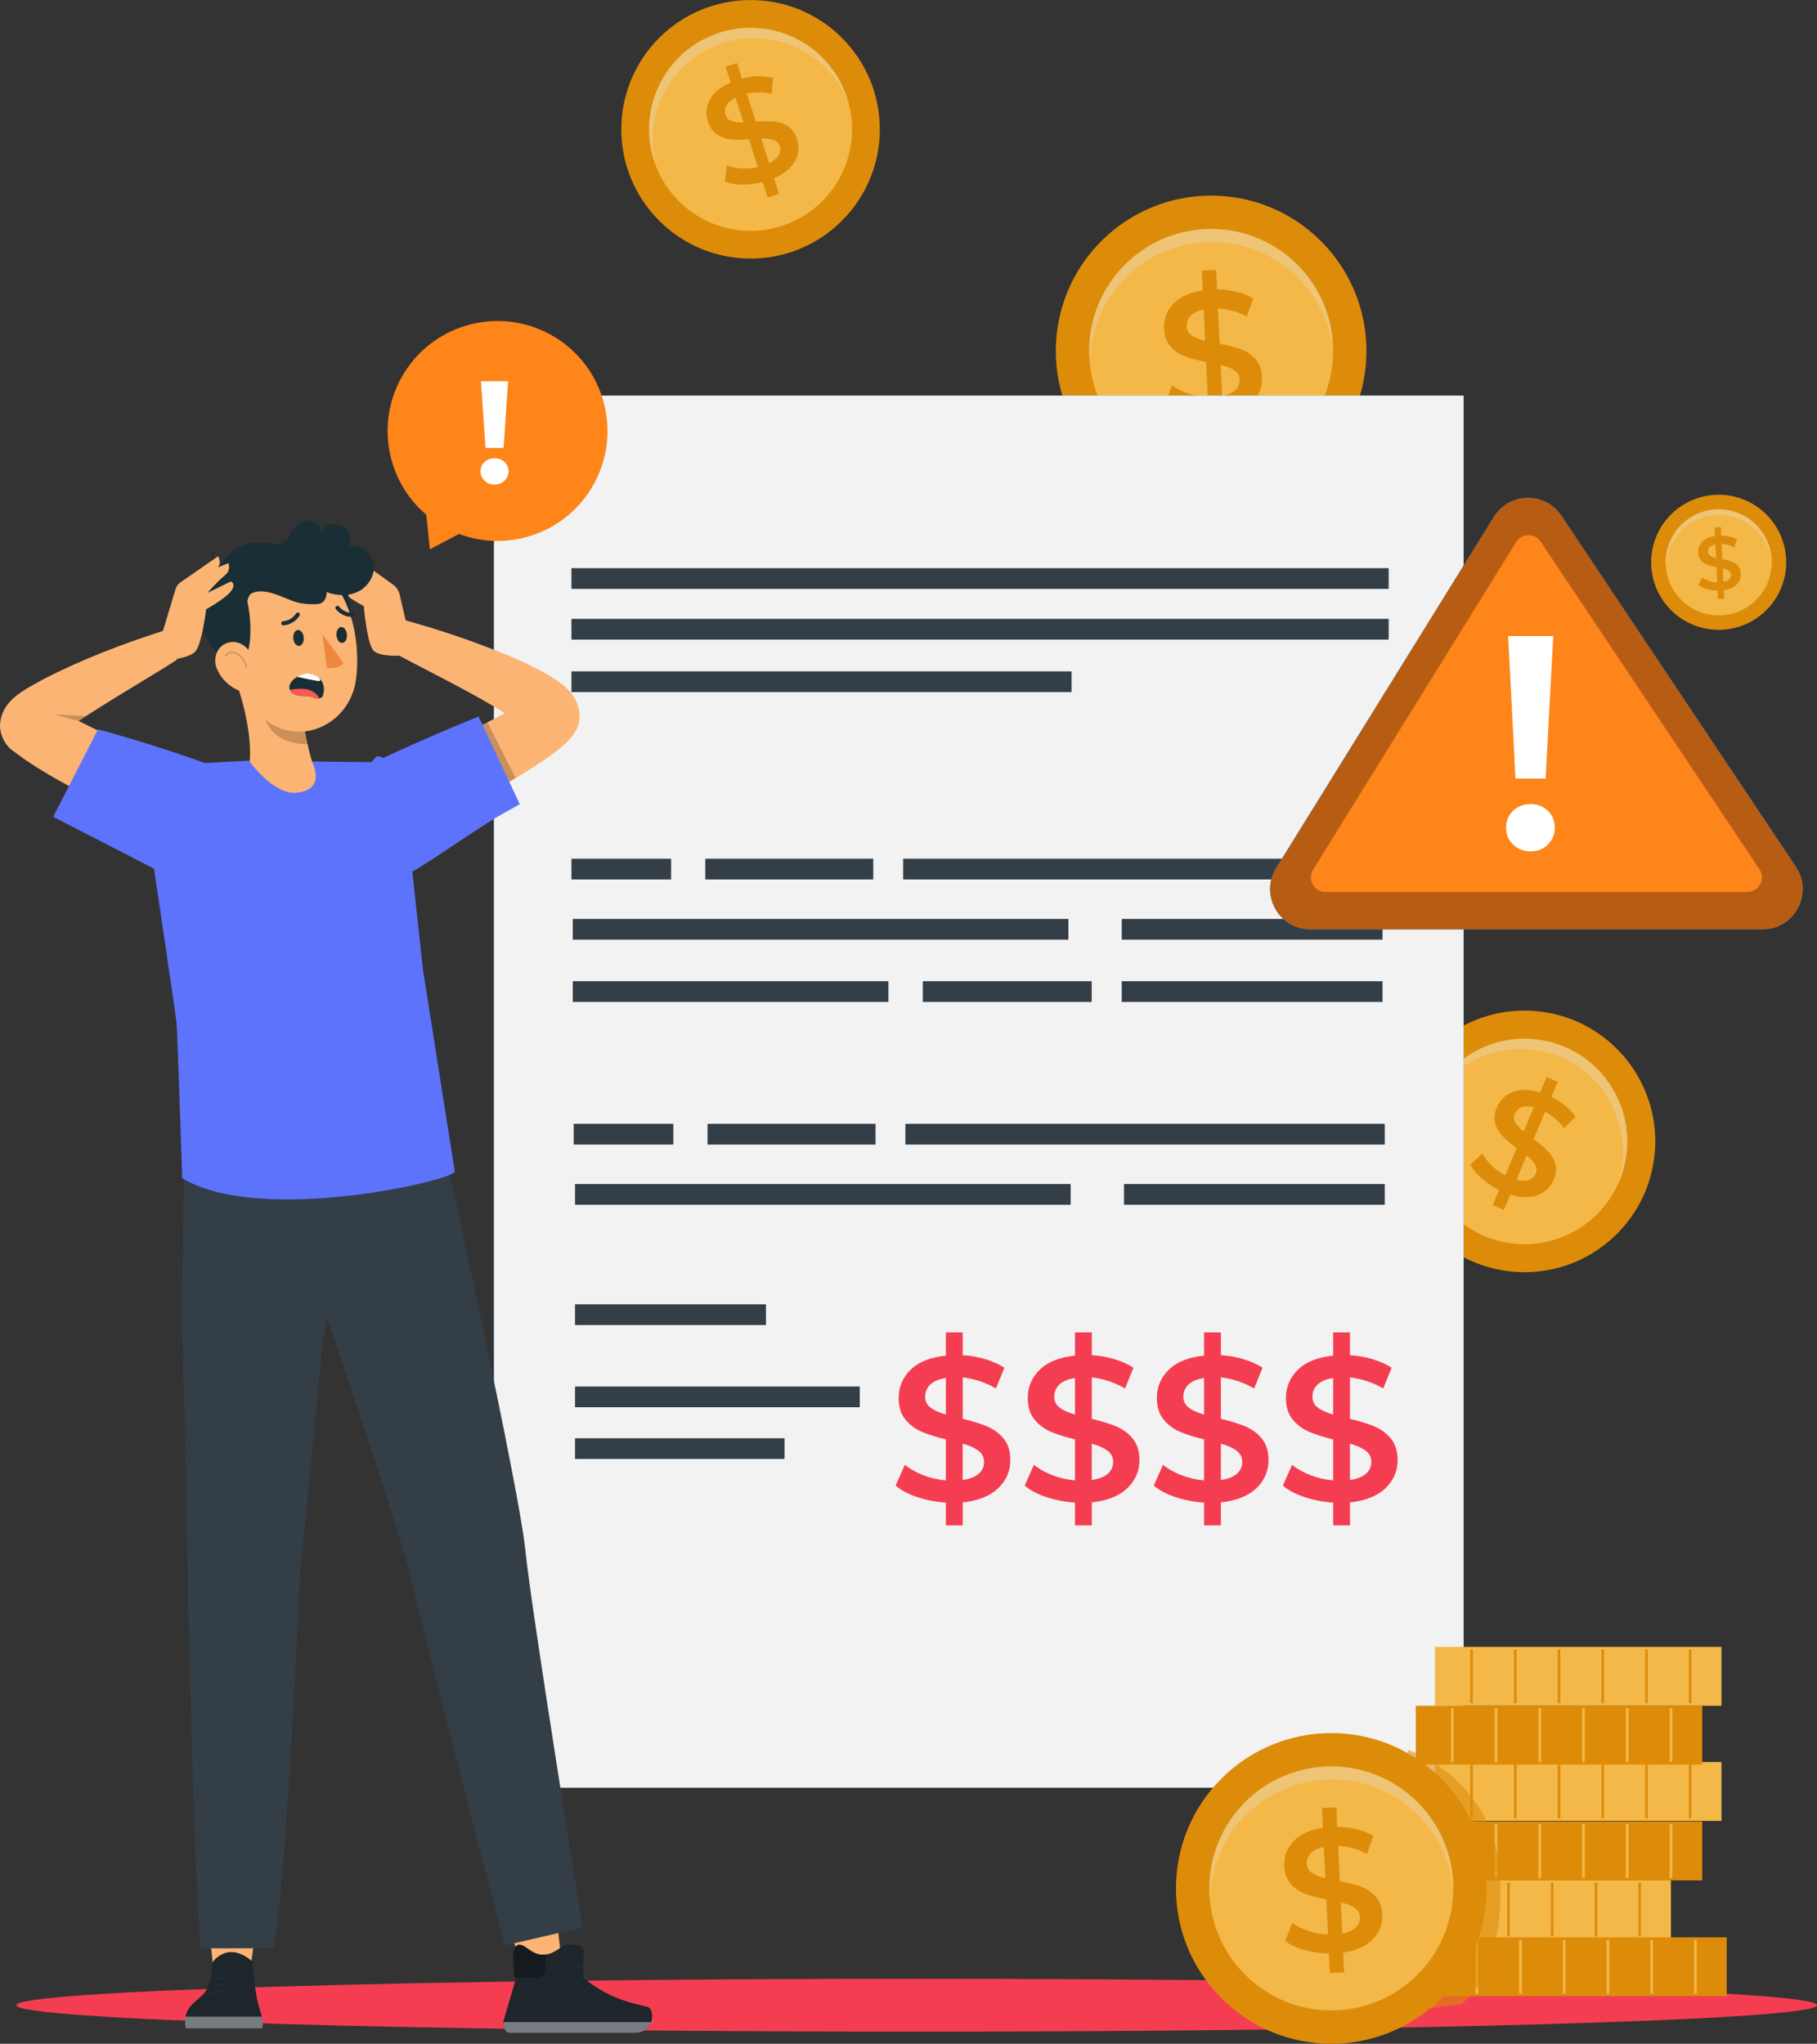 <?xml version="1.0" encoding="UTF-8"?>
<svg id="Livello_2" data-name="Livello 2" xmlns="http://www.w3.org/2000/svg" viewBox="0 0 694.06 780.58">
  <rect x="0" y="0" width="694.06" height="780.58" fill="#333333" stroke="none"/>
  <defs>
    <style>
      .cls-1 {
        fill: #f4b849;
      }

      .cls-2 {
        fill: #f2f2f2;
      }

      .cls-3 {
        fill: #007cff;
      }

      .cls-4 {
        fill: #ed883e;
      }

      .cls-5 {
        fill: #f53d52;
      }

      .cls-6, .cls-7 {
        fill: #fff;
      }

      .cls-8 {
        fill: #fe5652;
      }

      .cls-9 {
        fill: #fbb473;
      }

      .cls-10 {
        fill: #fd851a;
      }

      .cls-11 {
        fill: #b75d13;
      }

      .cls-12, .cls-13 {
        fill: #e1e1e1;
      }

      .cls-14, .cls-15 {
        fill: #dd8c0a;
      }

      .cls-16 {
        fill: #1e252b;
      }

      .cls-17 {
        fill: #1a2e35;
      }

      .cls-18 {
        fill: #343e47;
      }

      .cls-19, .cls-20, .cls-21 {
        fill: #5e73fc;
      }

      .cls-22 {
        stroke: #000;
      }

      .cls-22, .cls-20, .cls-21, .cls-23, .cls-24 {
        opacity: .2;
      }

      .cls-22, .cls-25 {
        stroke-linecap: round;
        stroke-linejoin: round;
        stroke-width: .5px;
      }

      .cls-22, .cls-25, .cls-26, .cls-27 {
        fill: none;
      }

      .cls-20, .cls-24 {
        isolation: isolate;
      }

      .cls-25 {
        stroke: #1a2e35;
      }

      .cls-26 {
        stroke: #dd8c0a;
      }

      .cls-26, .cls-27 {
        stroke-miterlimit: 10;
      }

      .cls-27 {
        stroke: #f4b849;
      }

      .cls-28, .cls-13 {
        opacity: .3;
      }

      .cls-29, .cls-7 {
        opacity: .4;
      }

      .cls-30 {
        opacity: .5;
      }

      .cls-15 {
        opacity: .58;
      }
    </style>
  </defs>
  <g id="Livello_1-2" data-name="Livello 1">
    <g>
      <rect class="cls-12" x="230.29" y="661.03" width="88.14" height=".41"/>
      <rect class="cls-12" x="470.45" y="671.07" width="88.73" height=".41"/>
      <g>
        <circle class="cls-14" cx="582.33" cy="435.96" r="49.96" transform="translate(79.83 961.94) rotate(-83.13)"/>
        <path class="cls-1" d="m618.5,451.18c-8.41,19.97-31.41,29.35-51.38,20.94-19.97-8.41-29.35-31.41-20.94-51.38,8.41-19.97,31.41-29.35,51.38-20.94,19.97,8.41,29.35,31.41,20.94,51.38Z"/>
        <path class="cls-13" d="m595.93,403.66c19.32,8.13,28.72,29.93,21.7,49.43.3-.63.59-1.26.87-1.91,8.41-19.97-.97-42.98-20.94-51.38-19.97-8.41-42.98.97-51.38,20.94-.27.65-.53,1.3-.76,1.96,9.03-18.65,31.19-27.16,50.51-19.03Z"/>
        <path class="cls-14" d="m587.37,456.46c-2.89,1.09-6.38,1.02-10.48-.21l-2.46,5.83-4.27-1.8,2.43-5.78c-2.49-1.26-4.73-2.75-6.7-4.47-1.97-1.73-3.38-3.47-4.24-5.21l4.56-4.27c.85,1.58,2.04,3.11,3.58,4.6,1.54,1.49,3.26,2.73,5.17,3.74l4.38-10.41c-2.21-1.63-4-3.14-5.35-4.55-1.35-1.41-2.29-3.03-2.82-4.87-.53-1.84-.33-3.88.62-6.14,1.18-2.81,3.22-4.78,6.1-5.89,2.88-1.12,6.34-1.05,10.39.21l2.48-5.88,4.27,1.8-2.43,5.78c1.9.92,3.66,2.05,5.28,3.39,1.62,1.33,2.94,2.75,3.95,4.23l-4.35,4.36c-1.99-2.64-4.41-4.76-7.25-6.36l-4.43,10.52c2.25,1.64,4.05,3.15,5.41,4.54,1.36,1.39,2.31,3,2.86,4.85.55,1.85.35,3.9-.6,6.15-1.18,2.81-3.22,4.76-6.11,5.85Zm-8.53-27.71c.61,1.07,1.66,2.21,3.16,3.41l3.9-9.27c-1.89-.47-3.44-.47-4.66,0-1.22.47-2.08,1.31-2.6,2.52-.48,1.14-.42,2.25.19,3.33Zm5.2,21.92c1.22-.42,2.08-1.23,2.58-2.41.5-1.18.43-2.32-.21-3.43-.64-1.1-1.72-2.27-3.25-3.48l-3.88,9.21c1.96.5,3.54.53,4.77.11Z"/>
      </g>
      <g>
        <circle class="cls-14" cx="656.51" cy="214.78" r="25.79" transform="translate(-34.21 221.44) rotate(-18.67)"/>
        <path class="cls-1" d="m676.74,213.82c.53,11.17-8.1,20.66-19.27,21.19-11.17.53-20.66-8.1-21.19-19.27-.53-11.17,8.1-20.66,19.27-21.19,11.17-.53,20.66,8.1,21.19,19.27Z"/>
        <path class="cls-13" d="m655.65,196.71c10.81-.51,20.04,7.55,21.11,18.19,0-.36,0-.72-.02-1.08-.53-11.17-10.02-19.8-21.19-19.27-11.17.53-19.8,10.02-19.27,21.19.02.36.04.72.08,1.08.06-10.7,8.48-19.59,19.29-20.11Z"/>
        <path class="cls-14" d="m663.42,223.21c-1.1,1.15-2.75,1.9-4.93,2.23l.15,3.26-2.39.11-.15-3.23c-1.44-.03-2.81-.23-4.11-.59-1.3-.37-2.35-.86-3.14-1.49l1.17-3c.75.55,1.64,1,2.69,1.35,1.05.35,2.13.55,3.24.59l-.28-5.82c-1.39-.26-2.56-.57-3.5-.93-.94-.35-1.74-.9-2.4-1.64-.66-.74-1.02-1.74-1.08-3-.07-1.57.44-2.94,1.53-4.1,1.09-1.16,2.72-1.9,4.89-2.22l-.16-3.29,2.39-.11.15,3.23c1.09,0,2.16.14,3.22.4,1.05.26,1.98.63,2.78,1.09l-1.05,3c-1.52-.78-3.11-1.23-4.79-1.35l.28,5.88c1.41.26,2.59.57,3.53.91.94.34,1.74.88,2.41,1.62.67.74,1.03,1.74,1.09,3,.07,1.57-.44,2.94-1.54,4.09Zm-10.14-11.01c.52.36,1.26.66,2.23.89l-.25-5.18c-.98.2-1.71.55-2.17,1.04-.46.49-.68,1.07-.65,1.75.03.64.31,1.14.83,1.51Zm7.3,9.05c.47-.47.69-1.03.66-1.7-.03-.66-.32-1.18-.86-1.55-.54-.37-1.31-.67-2.29-.9l.24,5.16c1.02-.2,1.77-.54,2.24-1.01Z"/>
      </g>
      <g>
        <circle class="cls-14" cx="462.63" cy="134.04" r="59.33" transform="translate(40.72 366.39) rotate(-45)"/>
        <path class="cls-1" d="m509.16,131.83c1.22,25.7-18.63,47.52-44.33,48.74-25.7,1.22-47.52-18.63-48.74-44.33-1.22-25.7,18.63-47.52,44.33-48.74,25.7-1.22,47.52,18.63,48.74,44.33Z"/>
        <path class="cls-13" d="m460.66,92.48c24.87-1.18,46.1,17.36,48.56,41.84,0-.83-.01-1.66-.05-2.49-1.22-25.7-23.04-45.55-48.74-44.33-25.7,1.22-45.55,23.04-44.33,48.74.04.83.1,1.66.19,2.49.13-24.6,19.51-45.07,44.38-46.25Z"/>
        <path class="cls-14" d="m478.52,153.43c-2.54,2.65-6.32,4.36-11.34,5.14l.36,7.51-5.5.26-.35-7.44c-3.31-.07-6.47-.52-9.46-1.37-2.99-.84-5.4-1.98-7.21-3.42l2.69-6.91c1.72,1.26,3.78,2.29,6.19,3.1,2.41.8,4.89,1.26,7.45,1.36l-.64-13.4c-3.2-.61-5.89-1.32-8.06-2.14-2.16-.82-4-2.07-5.51-3.77-1.51-1.7-2.34-3.99-2.48-6.9-.17-3.62,1-6.76,3.52-9.43,2.52-2.67,6.26-4.37,11.24-5.1l-.36-7.57,5.5-.26.35,7.44c2.51.01,4.97.32,7.4.93,2.42.6,4.56,1.44,6.4,2.51l-2.43,6.9c-3.49-1.8-7.16-2.84-11.02-3.1l.64,13.53c3.25.61,5.96,1.3,8.12,2.1,2.16.79,4.01,2.03,5.55,3.73,1.53,1.7,2.37,4,2.51,6.9.17,3.62-1.01,6.75-3.55,9.4Zm-23.32-25.32c1.2.84,2.91,1.52,5.13,2.04l-.57-11.92c-2.26.47-3.92,1.26-4.99,2.39-1.07,1.13-1.56,2.47-1.49,4.03.07,1.47.71,2.63,1.91,3.47Zm16.8,20.83c1.09-1.08,1.6-2.38,1.53-3.9-.07-1.52-.73-2.71-1.98-3.57-1.25-.86-3-1.55-5.27-2.07l.56,11.86c2.35-.47,4.07-1.24,5.16-2.33Z"/>
      </g>
      <g>
        <circle class="cls-14" cx="286.7" cy="49.39" r="49.37" transform="translate(49.05 217.19) rotate(-45)"/>
        <path class="cls-1" d="m323.61,37.53c6.55,20.39-4.67,42.22-25.05,48.77-20.39,6.55-42.22-4.67-48.77-25.05-6.55-20.39,4.67-42.22,25.05-48.77,20.39-6.55,42.22,4.67,48.77,25.05Z"/>
        <path class="cls-13" d="m276.11,16.42c19.72-6.34,40.8,3.96,48.08,23.1-.18-.66-.37-1.33-.58-1.99-6.55-20.39-28.38-31.6-48.77-25.05-20.39,6.55-31.6,28.38-25.05,48.77.21.66.44,1.31.69,1.96-5.23-19.8,5.91-40.44,25.63-46.78Z"/>
        <path class="cls-14" d="m303.67,61.52c-1.47,2.68-4.13,4.87-8,6.58l1.91,5.95-4.36,1.4-1.89-5.9c-2.68.66-5.31.98-7.9.95-2.59-.03-4.77-.42-6.54-1.18l.67-6.14c1.65.64,3.53,1.03,5.64,1.15,2.11.12,4.2-.05,6.28-.52l-3.41-10.63c-2.71.21-5.02.22-6.94.03-1.91-.19-3.66-.8-5.25-1.83-1.58-1.03-2.74-2.7-3.49-5.01-.92-2.87-.66-5.65.78-8.34,1.44-2.69,4.08-4.87,7.93-6.53l-1.93-6.01,4.36-1.4,1.89,5.9c2.02-.53,4.06-.82,6.14-.86,2.08-.04,3.97.17,5.68.63l-.45,6.07c-3.19-.69-6.37-.73-9.53-.1l3.45,10.74c2.74-.22,5.07-.24,6.98-.07,1.91.17,3.67.77,5.27,1.8,1.6,1.03,2.77,2.7,3.51,5,.92,2.87.65,5.65-.82,8.32Zm-24.23-15.29c1.15.41,2.67.59,4.56.53l-3.04-9.46c-1.71.86-2.88,1.86-3.49,3-.61,1.14-.72,2.32-.32,3.56.37,1.17,1.14,1.96,2.29,2.37Zm18.01,13.09c.64-1.1.77-2.26.38-3.46-.39-1.2-1.17-2.02-2.37-2.44-1.19-.42-2.75-.59-4.68-.52l3.02,9.41c1.79-.89,3-1.88,3.64-2.99Z"/>
      </g>
      <path class="cls-5" d="m694.06,765.87c0,5.58-153.98,10.1-343.92,10.1s-343.92-4.52-343.92-10.1,153.98-10.1,343.92-10.1,343.92,4.52,343.92,10.1Z"/>
      <rect class="cls-3" x="188.68" y="151.1" width="370.4" height="531.69"/>
      <rect class="cls-2" x="188.68" y="151.1" width="370.4" height="531.69"/>
      <g>
        <rect class="cls-18" x="218.28" y="217" width="312.17" height="7.92"/>
        <g>
          <rect class="cls-18" x="218.79" y="350.97" width="189.32" height="7.92"/>
          <rect class="cls-18" x="428.48" y="350.97" width="99.62" height="7.92"/>
        </g>
        <rect class="cls-18" x="218.28" y="327.98" width="38.07" height="7.92"/>
        <rect class="cls-18" x="269.41" y="327.98" width="64.16" height="7.92"/>
        <rect class="cls-18" x="344.98" y="327.98" width="183.12" height="7.92"/>
        <g>
          <rect class="cls-18" x="218.79" y="374.76" width="120.57" height="7.92"/>
          <rect class="cls-18" x="352.49" y="374.76" width="64.52" height="7.92"/>
          <rect class="cls-18" x="428.48" y="374.76" width="99.62" height="7.92"/>
        </g>
        <g>
          <rect class="cls-18" x="219.65" y="452.22" width="189.32" height="7.92"/>
          <rect class="cls-18" x="429.34" y="452.22" width="99.62" height="7.92"/>
        </g>
        <rect class="cls-18" x="219.65" y="498.16" width="72.93" height="7.92"/>
        <rect class="cls-18" x="219.65" y="529.56" width="108.76" height="7.92"/>
        <rect class="cls-18" x="219.65" y="549.32" width="80.03" height="7.92"/>
        <rect class="cls-18" x="219.14" y="429.23" width="38.07" height="7.92"/>
        <rect class="cls-18" x="270.27" y="429.23" width="64.16" height="7.92"/>
        <rect class="cls-18" x="345.84" y="429.23" width="183.12" height="7.92"/>
        <rect class="cls-18" x="218.28" y="236.37" width="312.17" height="7.92"/>
        <rect class="cls-18" x="218.28" y="256.42" width="191.04" height="7.92"/>
      </g>
      <g>
        <path class="cls-5" d="m381.26,568.45c-3.11,2.95-7.62,4.74-13.52,5.37v8.78h-6.43v-8.7c-3.87-.26-7.53-.97-10.98-2.12-3.45-1.15-6.19-2.61-8.23-4.39l3.53-7.92c1.93,1.57,4.29,2.89,7.06,3.96,2.77,1.07,5.64,1.74,8.62,2v-15.68c-3.71-.89-6.81-1.87-9.29-2.94-2.48-1.07-4.56-2.64-6.23-4.7-1.67-2.06-2.51-4.79-2.51-8.19,0-4.23,1.54-7.84,4.62-10.82,3.08-2.98,7.55-4.75,13.41-5.33v-8.86h6.43v8.7c2.93.16,5.79.65,8.58,1.49,2.8.84,5.24,1.93,7.33,3.29l-3.21,7.92c-3.97-2.3-8.21-3.71-12.7-4.23v15.83c3.76.89,6.89,1.86,9.37,2.9,2.48,1.05,4.57,2.6,6.27,4.66,1.7,2.07,2.55,4.8,2.55,8.19,0,4.23-1.56,7.83-4.66,10.78Zm-25.83-30.85c1.36,1.05,3.32,1.93,5.88,2.67v-13.96c-2.67.42-4.65,1.25-5.96,2.51-1.31,1.25-1.96,2.8-1.96,4.63,0,1.72.68,3.11,2.04,4.15Zm18.46,25.24c1.33-1.2,2-2.69,2-4.47s-.71-3.2-2.12-4.27c-1.41-1.07-3.42-1.97-6.04-2.7v13.88c2.77-.42,4.82-1.23,6.15-2.43Z"/>
        <path class="cls-5" d="m430.57,568.45c-3.11,2.95-7.62,4.74-13.52,5.37v8.78h-6.43v-8.7c-3.87-.26-7.53-.97-10.98-2.12-3.45-1.15-6.19-2.61-8.23-4.39l3.53-7.92c1.93,1.57,4.29,2.89,7.06,3.96,2.77,1.07,5.64,1.74,8.62,2v-15.68c-3.71-.89-6.81-1.87-9.29-2.94-2.48-1.07-4.56-2.64-6.23-4.7-1.67-2.06-2.51-4.79-2.51-8.19,0-4.23,1.54-7.84,4.62-10.82,3.08-2.98,7.55-4.75,13.41-5.33v-8.86h6.43v8.7c2.93.16,5.79.65,8.58,1.49,2.8.84,5.24,1.93,7.33,3.29l-3.21,7.92c-3.97-2.3-8.21-3.71-12.7-4.23v15.83c3.76.89,6.89,1.86,9.37,2.9,2.48,1.05,4.57,2.6,6.27,4.66,1.7,2.07,2.55,4.8,2.55,8.19,0,4.23-1.56,7.83-4.66,10.78Zm-25.83-30.85c1.36,1.05,3.32,1.93,5.88,2.67v-13.96c-2.67.42-4.65,1.25-5.96,2.51-1.31,1.25-1.96,2.8-1.96,4.63,0,1.72.68,3.11,2.04,4.15Zm18.46,25.24c1.33-1.2,2-2.69,2-4.47s-.71-3.2-2.12-4.27c-1.41-1.07-3.42-1.97-6.04-2.7v13.88c2.77-.42,4.82-1.23,6.15-2.43Z"/>
        <path class="cls-5" d="m479.88,568.45c-3.11,2.95-7.62,4.74-13.52,5.37v8.78h-6.43v-8.7c-3.87-.26-7.53-.97-10.98-2.12-3.45-1.15-6.19-2.61-8.23-4.39l3.53-7.92c1.93,1.57,4.29,2.89,7.06,3.96,2.77,1.07,5.64,1.74,8.62,2v-15.68c-3.71-.89-6.81-1.87-9.29-2.94-2.48-1.07-4.56-2.64-6.23-4.7-1.67-2.06-2.51-4.79-2.51-8.19,0-4.23,1.54-7.84,4.62-10.82,3.08-2.98,7.55-4.75,13.41-5.33v-8.86h6.43v8.7c2.93.16,5.79.65,8.58,1.49,2.8.84,5.24,1.93,7.33,3.29l-3.21,7.92c-3.97-2.3-8.21-3.71-12.7-4.23v15.83c3.76.89,6.89,1.86,9.37,2.9,2.48,1.05,4.57,2.6,6.27,4.66,1.7,2.07,2.55,4.8,2.55,8.19,0,4.23-1.56,7.83-4.66,10.78Zm-25.83-30.85c1.36,1.05,3.32,1.93,5.88,2.67v-13.96c-2.67.42-4.65,1.25-5.96,2.51-1.31,1.25-1.96,2.8-1.96,4.63,0,1.72.68,3.11,2.04,4.15Zm18.46,25.24c1.33-1.2,2-2.69,2-4.47s-.71-3.2-2.12-4.27c-1.41-1.07-3.42-1.97-6.04-2.7v13.88c2.77-.42,4.82-1.23,6.15-2.43Z"/>
        <path class="cls-5" d="m529.19,568.45c-3.11,2.95-7.62,4.74-13.52,5.37v8.78h-6.43v-8.7c-3.87-.26-7.53-.97-10.98-2.12-3.45-1.15-6.19-2.61-8.23-4.39l3.53-7.92c1.93,1.57,4.29,2.89,7.06,3.96,2.77,1.07,5.64,1.74,8.62,2v-15.68c-3.71-.89-6.81-1.87-9.29-2.94-2.48-1.07-4.56-2.64-6.23-4.7-1.67-2.06-2.51-4.79-2.51-8.19,0-4.23,1.54-7.84,4.62-10.82,3.08-2.98,7.55-4.75,13.41-5.33v-8.86h6.43v8.7c2.93.16,5.79.65,8.58,1.49,2.8.84,5.24,1.93,7.33,3.29l-3.21,7.92c-3.97-2.3-8.21-3.71-12.7-4.23v15.83c3.76.89,6.89,1.86,9.37,2.9,2.48,1.05,4.57,2.6,6.27,4.66,1.7,2.07,2.55,4.8,2.55,8.19,0,4.23-1.56,7.83-4.66,10.78Zm-25.83-30.85c1.36,1.05,3.32,1.93,5.88,2.67v-13.96c-2.67.42-4.65,1.25-5.96,2.51-1.31,1.25-1.96,2.8-1.96,4.63,0,1.72.68,3.11,2.04,4.15Zm18.46,25.24c1.33-1.2,2-2.69,2-4.47s-.71-3.2-2.12-4.27c-1.41-1.07-3.42-1.97-6.04-2.7v13.88c2.77-.42,4.82-1.23,6.15-2.43Z"/>
      </g>
      <g>
        <g>
          <rect class="cls-1" x="548.15" y="629.01" width="109.42" height="22.48"/>
          <g>
            <path class="cls-26" d="m562.1,629.97v20.55"/>
            <path class="cls-26" d="m578.8,629.97v20.55"/>
            <path class="cls-26" d="m595.51,629.97v20.55"/>
            <path class="cls-26" d="m612.21,629.97v20.55"/>
            <path class="cls-26" d="m628.92,629.97v20.55"/>
            <path class="cls-26" d="m645.62,629.97v20.55"/>
          </g>
        </g>
        <g>
          <rect class="cls-1" x="548.15" y="672.99" width="109.42" height="22.48"/>
          <g>
            <path class="cls-26" d="m562.1,673.96v20.55"/>
            <path class="cls-26" d="m578.8,673.96v20.55"/>
            <path class="cls-26" d="m595.51,673.96v20.55"/>
            <path class="cls-26" d="m612.21,673.96v20.55"/>
            <path class="cls-26" d="m628.92,673.96v20.55"/>
            <path class="cls-26" d="m645.62,673.96v20.55"/>
          </g>
        </g>
        <g>
          <rect class="cls-1" x="528.85" y="718.08" width="109.42" height="22.48"/>
          <g>
            <path class="cls-26" d="m542.8,719.04v20.55"/>
            <path class="cls-26" d="m559.5,719.04v20.55"/>
            <path class="cls-26" d="m576.21,719.04v20.55"/>
            <path class="cls-26" d="m592.91,719.04v20.55"/>
            <path class="cls-26" d="m609.61,719.04v20.55"/>
            <path class="cls-26" d="m626.32,719.04v20.55"/>
          </g>
        </g>
        <g>
          <rect class="cls-14" x="540.8" y="651.48" width="109.42" height="22.48"/>
          <g>
            <path class="cls-27" d="m554.75,652.45v20.55"/>
            <path class="cls-27" d="m571.45,652.45v20.55"/>
            <path class="cls-27" d="m588.16,652.45v20.55"/>
            <path class="cls-27" d="m604.86,652.45v20.55"/>
            <path class="cls-27" d="m621.57,652.45v20.55"/>
            <path class="cls-27" d="m638.27,652.45v20.55"/>
          </g>
        </g>
        <g>
          <rect class="cls-14" x="540.8" y="695.71" width="109.42" height="22.48"/>
          <g>
            <path class="cls-27" d="m554.75,696.68v20.55"/>
            <path class="cls-27" d="m571.45,696.68v20.55"/>
            <path class="cls-27" d="m588.16,696.68v20.55"/>
            <path class="cls-27" d="m604.86,696.68v20.55"/>
            <path class="cls-27" d="m621.57,696.68v20.55"/>
            <path class="cls-27" d="m638.27,696.68v20.55"/>
          </g>
        </g>
        <g>
          <rect class="cls-14" x="550.15" y="739.94" width="109.42" height="22.48"/>
          <g>
            <path class="cls-27" d="m564.1,740.91v20.55"/>
            <path class="cls-27" d="m580.8,740.91v20.55"/>
            <path class="cls-27" d="m597.51,740.91v20.55"/>
            <path class="cls-27" d="m614.21,740.91v20.55"/>
            <path class="cls-27" d="m630.92,740.91v20.55"/>
            <path class="cls-27" d="m647.62,740.91v20.55"/>
          </g>
        </g>
      </g>
      <path class="cls-15" d="m537.74,668.32s33.49,10.77,35.29,48.83c1.8,38.06-15.1,48.4-15.1,48.4l-12.31,1.51-7.88-98.75Z"/>
      <path class="cls-3" d="m570.61,197.4l-83.12,134.12c-6.34,10.23,1.02,23.44,13.05,23.44h172.71c12.27,0,19.58-13.68,12.77-23.88l-89.58-134.12c-6.2-9.29-19.93-9.05-25.81.44Z"/>
      <path class="cls-11" d="m570.61,197.4l-83.12,134.12c-6.34,10.23,1.02,23.44,13.05,23.44h172.71c12.27,0,19.58-13.68,12.77-23.88l-89.58-134.12c-6.2-9.29-19.93-9.05-25.81.44Z"/>
      <path class="cls-10" d="m579.13,207.04l-77.55,125.12c-2.3,3.72.37,8.52,4.74,8.52h161.12c4.46,0,7.12-4.97,4.64-8.68l-83.57-125.12c-2.26-3.38-7.25-3.29-9.39.16Z"/>
      <path class="cls-6" d="m577.95,322.55c-1.78-1.74-2.68-3.9-2.68-6.46s.89-4.69,2.68-6.4c1.78-1.71,4.03-2.56,6.75-2.56s4.83.85,6.57,2.56c1.75,1.71,2.62,3.84,2.62,6.4s-.87,4.71-2.62,6.46c-1.74,1.75-3.94,2.62-6.57,2.62s-4.96-.87-6.75-2.62Zm-1.86-79.63h17.22l-2.91,54.45h-11.52l-2.79-54.45Z"/>
      <g>
        <g>
          <circle class="cls-10" cx="190.06" cy="164.62" r="42" transform="translate(-49.76 240.18) rotate(-58.39)"/>
          <polygon class="cls-10" points="173.42 193.02 176.27 203.45 164.2 209.8 162.8 196.46 173.42 193.02"/>
        </g>
        <path class="cls-6" d="m188.9,185.08c-1.52,0-2.8-.49-3.82-1.48-1.02-.98-1.53-2.18-1.53-3.6s.5-2.59,1.5-3.54c1-.95,2.29-1.42,3.85-1.42s2.84.47,3.85,1.42c1,.95,1.51,2.13,1.51,3.54s-.51,2.61-1.53,3.6c-1.02.99-2.3,1.48-3.82,1.48Zm3.46-13.99h-6.91l-1.73-25.48h10.37l-1.73,25.48Z"/>
      </g>
      <polygon class="cls-9" points="189.26 722.78 202.85 759.47 215.18 755.49 210.93 716.76 189.26 722.78"/>
      <path class="cls-16" d="m222.91,747.43c.2-2.38.05-4.35-2.5-4.5l-3.61-.2c-1.36,0-2.34.91-3.43,1.67-8.27,5.75-11.67-1.67-14.88-1.67-4.12,0-1.47,13.18-1.67,13.87l-4.51,15.3c-.39,1.28.4,4.04,1.77,4.4.24.06.5.1.75.09h47.78c7.6,0,7.69-9.3,4.56-9.96-14.08-2.9-19.63-7.51-24.26-10.87,0,0-.3-4.48,0-8.13Z"/>
      <path class="cls-7" d="m242.61,776.4h-47.78c-.25,0-.51-.03-.75-.09-.93-.25-1.58-1.6-1.79-2.84l.02-1.16h56.4c-.75,2.16-2.64,4.1-6.1,4.1Z"/>
      <path class="cls-17" d="m229.66,760.45c-1.21,1.12-2.22,2.45-2.95,3.93-.21.43.43.81.65.38.7-1.42,1.66-2.7,2.83-3.78.36-.33-.18-.86-.53-.53h0Z"/>
      <path class="cls-17" d="m225.27,757.78c-1.11,1.06-2.06,2.3-2.79,3.65-.23.42.42.8.65.38.7-1.3,1.6-2.47,2.67-3.5.35-.33-.18-.86-.53-.53h0Z"/>
      <path class="cls-17" d="m222.22,755.41c-1.11.6-2.02,1.56-2.56,2.7-.09.18-.05.4.13.51.16.1.43.05.51-.13.5-1.05,1.28-1.88,2.29-2.43.18-.1.23-.34.13-.51s-.33-.23-.51-.13h0Z"/>
      <path class="cls-17" d="m222.41,750.5c-1.31.02-2.62.28-3.83.78-.19.08-.32.25-.26.46.05.18.27.34.46.26,1.16-.48,2.38-.74,3.64-.76.48,0,.48-.76,0-.75h0Z"/>
      <g class="cls-28">
        <path d="m208.3,751.55c-.07,1.37-.55,2.87-1.77,3.5-.75.39-1.64.38-2.49.35-2.54-.07-5.07-.15-7.61-.22l-.03-.07c-.4-3.6-1.47-12.39,1.67-12.39,2.47,0,5.07,5.04,10.24,3.57-.04,1.91.03,4.34-.02,5.26Z"/>
      </g>
      <g>
        <polygon class="cls-9" points="100.52 716.24 95.08 756.18 82.06 756.83 77.85 718.33 100.52 716.24"/>
        <path class="cls-16" d="m70.98,774.72h29.11s.63-1.22-.09-4.48c-.11-.51-.26-1.06-.44-1.67-.01-.03-.02-.06-.03-.09-.27-.9-.58-2.01-.92-3.2-1.33-4.87-2.24-16.09-2.24-16.09,0,0-5.5-5.53-11.17-2.94-4.97,2.27-4.2,5.15-4.2,5.15,0,0-.08,7.44-3.85,10.8-2.33,2.08-4.65,3.69-5.76,6.27-.21.48-.37,1-.49,1.55-.01.07-.03.14-.04.21-.23,1.25-.22,2.71.12,4.48Z"/>
        <g class="cls-29">
          <path class="cls-6" d="m100,770.24c.73,3.26.09,4.48.09,4.48h-29.11c-.34-1.77-.35-3.23-.12-4.48h29.14Z"/>
        </g>
        <path class="cls-17" d="m82.58,756.65c1.64-1.28,3.79-1.11,5.26.33.4.39,1-.22.61-.61-1.84-1.79-4.46-1.89-6.47-.33-.44.34.18.94.61.61h0Z"/>
        <path class="cls-17" d="m81.76,759.37c1.64-1.28,3.79-1.11,5.26.33.4.39,1-.22.61-.61-1.84-1.79-4.46-1.89-6.47-.33-.44.34.18.94.61.61h0Z"/>
        <path class="cls-17" d="m80.93,761.87c1.64-1.28,3.79-1.11,5.26.33.4.39,1-.22.61-.61-1.84-1.79-4.46-1.89-6.47-.33-.44.34.18.94.61.61h0Z"/>
      </g>
      <g>
        <path class="cls-18" d="m70.44,447.68l62.84.56,38.25-1.22s26.87,122.08,29.15,145.08c2.28,22.99,21.87,144.05,21.87,144.05l-29.75,6.89s-33.82-129.44-36.26-141.88c-2.13-10.84-25.63-80.35-31.63-98.02-.6,3.62-1.22,7.25-1.85,10.86-1.52,16.3-6.39,68.25-8.5,87.58,0,0-4.6,110.44-9.95,142.51l-27.99.05c-3.7-45.53-6.07-205.45-6.07-205.45h0c-2.07-34.74-.12-91.01-.12-91.01Z"/>
        <g class="cls-30">
          <path class="cls-18" d="m155.85,465.27c3.55,12.32,13.06,22.21,24.78,25.81.63.19.36,1.24-.27,1.04-12.07-3.7-21.84-13.88-25.5-26.56-.19-.67.8-.95.99-.29h0Z"/>
          <path class="cls-18" d="m123.92,465.27c.69,10.78,1.37,21.57,2.06,32.34.03.7,1.05.7,1.02,0-.36-5.53-.71-11.07-1.06-16.61,2.52,2.05,5.47-.43,6.3-3.18,1.35-4.45.84-9.73-.21-14.18-.16-.68-1.15-.38-.99.28.74,3.13,1.05,6.33.84,9.54-.1,1.63-.25,3.51-.97,5.01-.81,1.67-2.85,3.08-4.48,1.56-.18-.16-.38-.17-.54-.09-.31-4.88-.63-9.78-.94-14.67-.03-.7-1.05-.7-1.02,0Z"/>
          <path class="cls-18" d="m93.87,467.1c.14,14.28-10.29,26.25-23.77,27.37-.65.05-.64-1.01,0-1.06,12.94-1.08,22.9-12.64,22.77-26.31,0-.68,1-.68,1.01,0h0Z"/>
          <path class="cls-18" d="m87.25,606.44c-4.2,1.63-8.71,1.66-12.93.08-.61-.23-.35-1.25.27-1.02,4.07,1.53,8.34,1.5,12.39-.08.61-.24.87.79.27,1.02h0Z"/>
        </g>
      </g>
      <g>
        <path class="cls-9" d="m176.57,280.54c5.48-2.66,10.98-5.22,16.22-8.15-13.29-8.51-34.14-18.4-45.88-25.02l4.39-11.4c11.36,3.03,22.44,6.51,33.47,10.69,8.49,3.26,16.91,6.64,25,11.35,4.44,2.72,8.97,5.75,10.92,11.32,2.88,8.79-3.46,14.08-9.65,18.69-17.28,12.44-36.34,21.13-55.93,29.07l-9.23-22.88c10.17-4.38,20.63-8.98,30.69-13.66Z"/>
        <path class="cls-9" d="m155.87,240.87l-3.2-13.77c-.35-1.52-1.25-2.86-2.51-3.78l-15.76-11.39s-1.46,1.97,0,4.08l-3.9-1.55s-1.3,2.53,1.3,4.5c2.6,1.97,6.66,6.47,6.66,6.47l-8.94-4.22s-2.28.84,0,3.66c2.28,2.82,9.43,6.62,9.43,6.62,0,0,1.21,14.55,3.81,17.09s11.4,1.77,11.4,1.77l1.7-9.48Z"/>
      </g>
      <polygon class="cls-24" points="186.08 275.68 196.97 297.15 194.26 298.74 184.01 276.9 186.08 275.68"/>
      <g>
        <path class="cls-19" d="m173.71,447.4l-12.12-76.88-8.62-79.34-30.56-.29-23.52-.58-25.28,1.34-14.77,40.13s8.35,56.11,8.61,59.02c.31,3.57,2.16,59.21,2.16,59.21,30.32,18.21,105.24.42,104.1-2.61Z"/>
        <path class="cls-19" d="m157.5,332.91c7.42-4.14,26.48-17.63,34.07-21.86l6.98-3.89-15.73-33.5s-18.82,7.51-36.33,15.82c0,0-1.43-.71-2.31-.66-.88.05-3.94,4.83-3.94,4.83l17.26,39.27Z"/>
        <path class="cls-20" d="m58.84,331.78l12.12-13.85s1.5,14.62-10.89,22.13l-1.23-8.28Z"/>
        <path class="cls-21" d="m140.85,390.8c-10.86,16.7-27.21,29.76-45.9,36.68"/>
        <polygon class="cls-20" points="157.5 332.91 155.65 305.18 163.33 329.37 157.5 332.91"/>
      </g>
      <g>
        <g>
          <path class="cls-9" d="m95.36,290.88s1.5-10.77-4.8-29.43c0-.02.98-.51.98-.53-.87-2.61-1.78-5.02-2.63-7.1-.02-.06-.02-.08-.02-.08l26.55,14.86c-.34,6.07,2.33,17.66,3.84,22.54,0,0,5.62,10.73-6.25,11.63-8.67.66-17.67-11.88-17.67-11.88Z"/>
          <path class="cls-23" d="m116.25,277.07l-15.03-2.71c1.55,4.57,5.89,9.88,16.26,9.87,0,0-1.26-5.13-1.23-7.17Z"/>
        </g>
        <g>
          <path class="cls-17" d="m131.36,223.14c3.3,5.85,4.96,18.96-4.69,16.63-9.65-2.33-.99-26.69,4.69-16.63Z"/>
          <path class="cls-9" d="m88.13,241.18c2.46,16.32,3.51,25.57,12.55,33.18,13.6,11.45,32.76,2.37,35.23-14.4,2.23-15.1-2.17-39.25-18.82-44.2-16.41-4.88-31.42,9.1-28.97,25.42Z"/>
          <path class="cls-17" d="m83.01,219.77c1.45-9.24,12.71-15.26,19.45-11.2,1.01.61-5.93,3.7-5.14,3.33l.68,13.37c-.99-.13-2.8,1.18-3.53,4.29,0,0,3.95,17.16-2.54,25.07-18.47-6.62-20.76-29.98-8.92-34.86Z"/>
          <path class="cls-9" d="m82.86,255.43c1.68,4.11,5.12,7.04,8.51,8.37,5.11,2,8.26-2.46,7.34-7.59-.83-4.62-4.49-11.22-9.86-11.03-5.29.19-7.93,5.55-6,10.25Z"/>
          <path class="cls-17" d="m112.03,243.85c.15,1.68,1.16,2.95,2.26,2.84,1.1-.11,1.87-1.56,1.72-3.24-.15-1.68-1.16-2.95-2.26-2.84-1.1.11-1.87,1.56-1.72,3.24Z"/>
          <path class="cls-17" d="m128.53,242.72c.15,1.68,1.16,2.95,2.26,2.84,1.1-.11,1.87-1.56,1.72-3.24-.15-1.68-1.16-2.95-2.26-2.84-1.1.11-1.87,1.56-1.72,3.24Z"/>
          <path class="cls-4" d="m123.09,242.26s6.05,7.87,8.06,11.12c-2.15,2.32-6.26,1.7-6.26,1.7l-1.79-12.82Z"/>
          <path class="cls-17" d="m113.82,233.93c-.27-.02-.55.11-.72.36-1.96,2.94-4.86,2.97-4.89,2.97-.44,0-.79.35-.8.79,0,.43.35.79.78.79.15,0,3.8-.03,6.22-3.68.24-.36.15-.85-.22-1.09-.12-.08-.25-.12-.38-.13Z"/>
          <path class="cls-17" d="m128.82,231.37c-.15.02-.3.08-.42.18-.34.28-.39.78-.11,1.11,2.77,3.36,6.37,2.94,6.53,2.94.43-.05.74-.45.7-.88-.05-.43-.43-.74-.86-.69-.15.02-2.93.31-5.15-2.38-.17-.21-.44-.31-.69-.28Z"/>
        </g>
        <path class="cls-17" d="m142.7,215.07c-.79-4.2-5.33-7.51-9.46-6.4,1.33-2.74.14-6.43-2.55-7.86-2.68-1.44-6.42-.38-7.96,2.24-.15-2.55-2.88-4.43-5.43-4.23-2.55.2-4.74,2.03-6.03,4.24-.79,1.35-1.37,2.92-2.63,3.84-1.99,1.44-4.72.7-7.17.51-4.11-.31-8.33,1.25-11.25,4.17-2.92,2.92-4.48,7.14-4.16,11.25-2.27.62-3.4,2.45-4.88,4.29l12.58,2.01c3.53-6.59,13.04-1.49,17.81.32,3.42,1.3,6.8,1.4,9.4,1.3,2.6-.1,3.78-2,3.82-4.61,3.99,1.54,8.67,1.64,12.42-.41,3.75-2.05,6.28-6.47,5.49-10.67Z"/>
        <path class="cls-25" d="m83.76,220.13c-2.56-1.75-5.52-2.82-7.82-2.86"/>
        <path class="cls-25" d="m83.45,219.95c-1.8-2.67-2.56-6.01-2.1-9.2"/>
        <path class="cls-17" d="m123.36,265.64c.61-1.96.54-4.19-.72-5.81-1.26-1.62-3.35-2.52-5.4-2.46-2.05.06-4.04,1.03-5.46,2.51-.71.74-1.31,1.68-1.26,2.7.06,1.17.98,2.17,2.06,2.64,1.08.48,2.28.53,3.46.57,1.18.04,2.38.07,3.47.49.52.2,1.03.5,1.59.53,0,0,1.85.14,2.26-1.18Z"/>
        <path class="cls-6" d="m113.47,258.52c.49.11,8.18,1.76,8.54,1.62.32-.12.27-.6.24-.77-.2-.22-.4-.44-.63-.63-.06-.05-.13-.1-.2-.15-1.2-.88-2.7-1.35-4.19-1.31-1.34.04-2.61.53-3.76,1.24Z"/>
        <path class="cls-8" d="m118.76,263.75c-2.88-1.37-7.95-.26-8.01-.25.35.76,1.04,1.38,1.82,1.72,1.08.48,2.28.53,3.46.57,1.18.04,2.38.07,3.47.49.52.2,1.03.5,1.59.53,0,0,.44.03.95-.09-.37-.72-1.27-2.02-3.28-2.98Z"/>
        <path class="cls-22" d="m86.21,250.57c.57-1.04,1.89-1.52,3.06-1.34s2.2.92,2.98,1.81c.94,1.07,1.6,2.39,1.88,3.78"/>
      </g>
      <g>
        <path class="cls-9" d="m4.98,286.78c.29.21,1.13.85,1.43,1.07,5.09,3.8,9.93,6.72,14.86,9.55,14.56,8.26,29.43,15.3,44.9,21.65l9.58-22.73c-13.03-6.02-31.07-13.51-45.71-20.95,11.89-7.94,28.05-17.25,37.56-23.38,0,0-5.08-11.11-5.08-11.11-15.93,5.12-31.3,10.97-46.26,18.69-6.66,3.83-15.52,7.62-16.23,16.99-.32,3.53,1.84,8.16,4.95,10.23Z"/>
        <polygon class="cls-24" points="30.02 275.36 20.51 272.9 32.84 273.51 30.02 275.36"/>
        <path class="cls-9" d="m61.82,242.42l5.25-17.47c.3-1.01.95-1.9,1.83-2.51l14.39-9.97s1.46,2.04,0,4.22l3.9-1.6s1.3,2.62-1.3,4.66c-2.6,2.04-6.66,6.7-6.66,6.7l8.94-4.37s2.28.87,0,3.79c-2.28,2.91-9.43,6.84-9.43,6.84,0,0-1.62,13.61-4.22,16.23-2.6,2.62-11,3.28-11,3.28l-1.7-9.81Z"/>
      </g>
      <path class="cls-19" d="m58.84,331.78l-38.52-19.81,17.1-33.38c-.34-.15,24.4,6.55,43.41,13.85,12.24,4.7-6.25,34.32-21.99,39.34Z"/>
      <g>
        <circle class="cls-14" cx="508.53" cy="721.25" r="59.33" transform="translate(-361.06 570.84) rotate(-45)"/>
        <path class="cls-1" d="m555.07,719.05c1.22,25.7-18.63,47.52-44.33,48.74-25.7,1.22-47.52-18.63-48.74-44.33-1.22-25.7,18.63-47.52,44.33-48.74,25.7-1.22,47.52,18.63,48.74,44.33Z"/>
        <path class="cls-13" d="m506.56,679.69c24.87-1.18,46.1,17.36,48.56,41.84,0-.83-.01-1.66-.05-2.49-1.22-25.7-23.04-45.55-48.74-44.33-25.7,1.22-45.55,23.04-44.33,48.74.04.83.1,1.66.19,2.49.13-24.6,19.51-45.07,44.38-46.25Z"/>
        <path class="cls-14" d="m524.43,740.64c-2.54,2.65-6.32,4.36-11.34,5.14l.36,7.51-5.5.26-.35-7.44c-3.31-.07-6.47-.52-9.46-1.37-2.99-.84-5.4-1.98-7.21-3.42l2.69-6.91c1.72,1.26,3.78,2.29,6.19,3.1,2.41.8,4.89,1.26,7.45,1.36l-.64-13.4c-3.2-.61-5.89-1.32-8.06-2.14-2.16-.82-4-2.07-5.51-3.77-1.51-1.7-2.34-3.99-2.48-6.9-.17-3.62,1-6.76,3.52-9.43,2.52-2.67,6.26-4.37,11.24-5.1l-.36-7.57,5.5-.26.35,7.44c2.51.01,4.97.32,7.4.93,2.42.6,4.56,1.44,6.4,2.51l-2.43,6.9c-3.49-1.8-7.16-2.84-11.02-3.1l.64,13.53c3.25.61,5.96,1.3,8.12,2.1,2.16.79,4.01,2.03,5.55,3.73,1.53,1.7,2.37,4,2.51,6.9.17,3.62-1.01,6.75-3.55,9.4Zm-23.32-25.32c1.2.84,2.91,1.52,5.13,2.04l-.57-11.92c-2.26.47-3.92,1.26-4.99,2.39-1.07,1.13-1.56,2.47-1.49,4.03.07,1.47.71,2.63,1.91,3.47Zm16.8,20.83c1.09-1.08,1.6-2.38,1.53-3.9-.07-1.52-.73-2.71-1.98-3.57-1.25-.86-3-1.55-5.27-2.07l.56,11.86c2.35-.47,4.07-1.24,5.16-2.33Z"/>
      </g>
    </g>
  </g>
</svg>